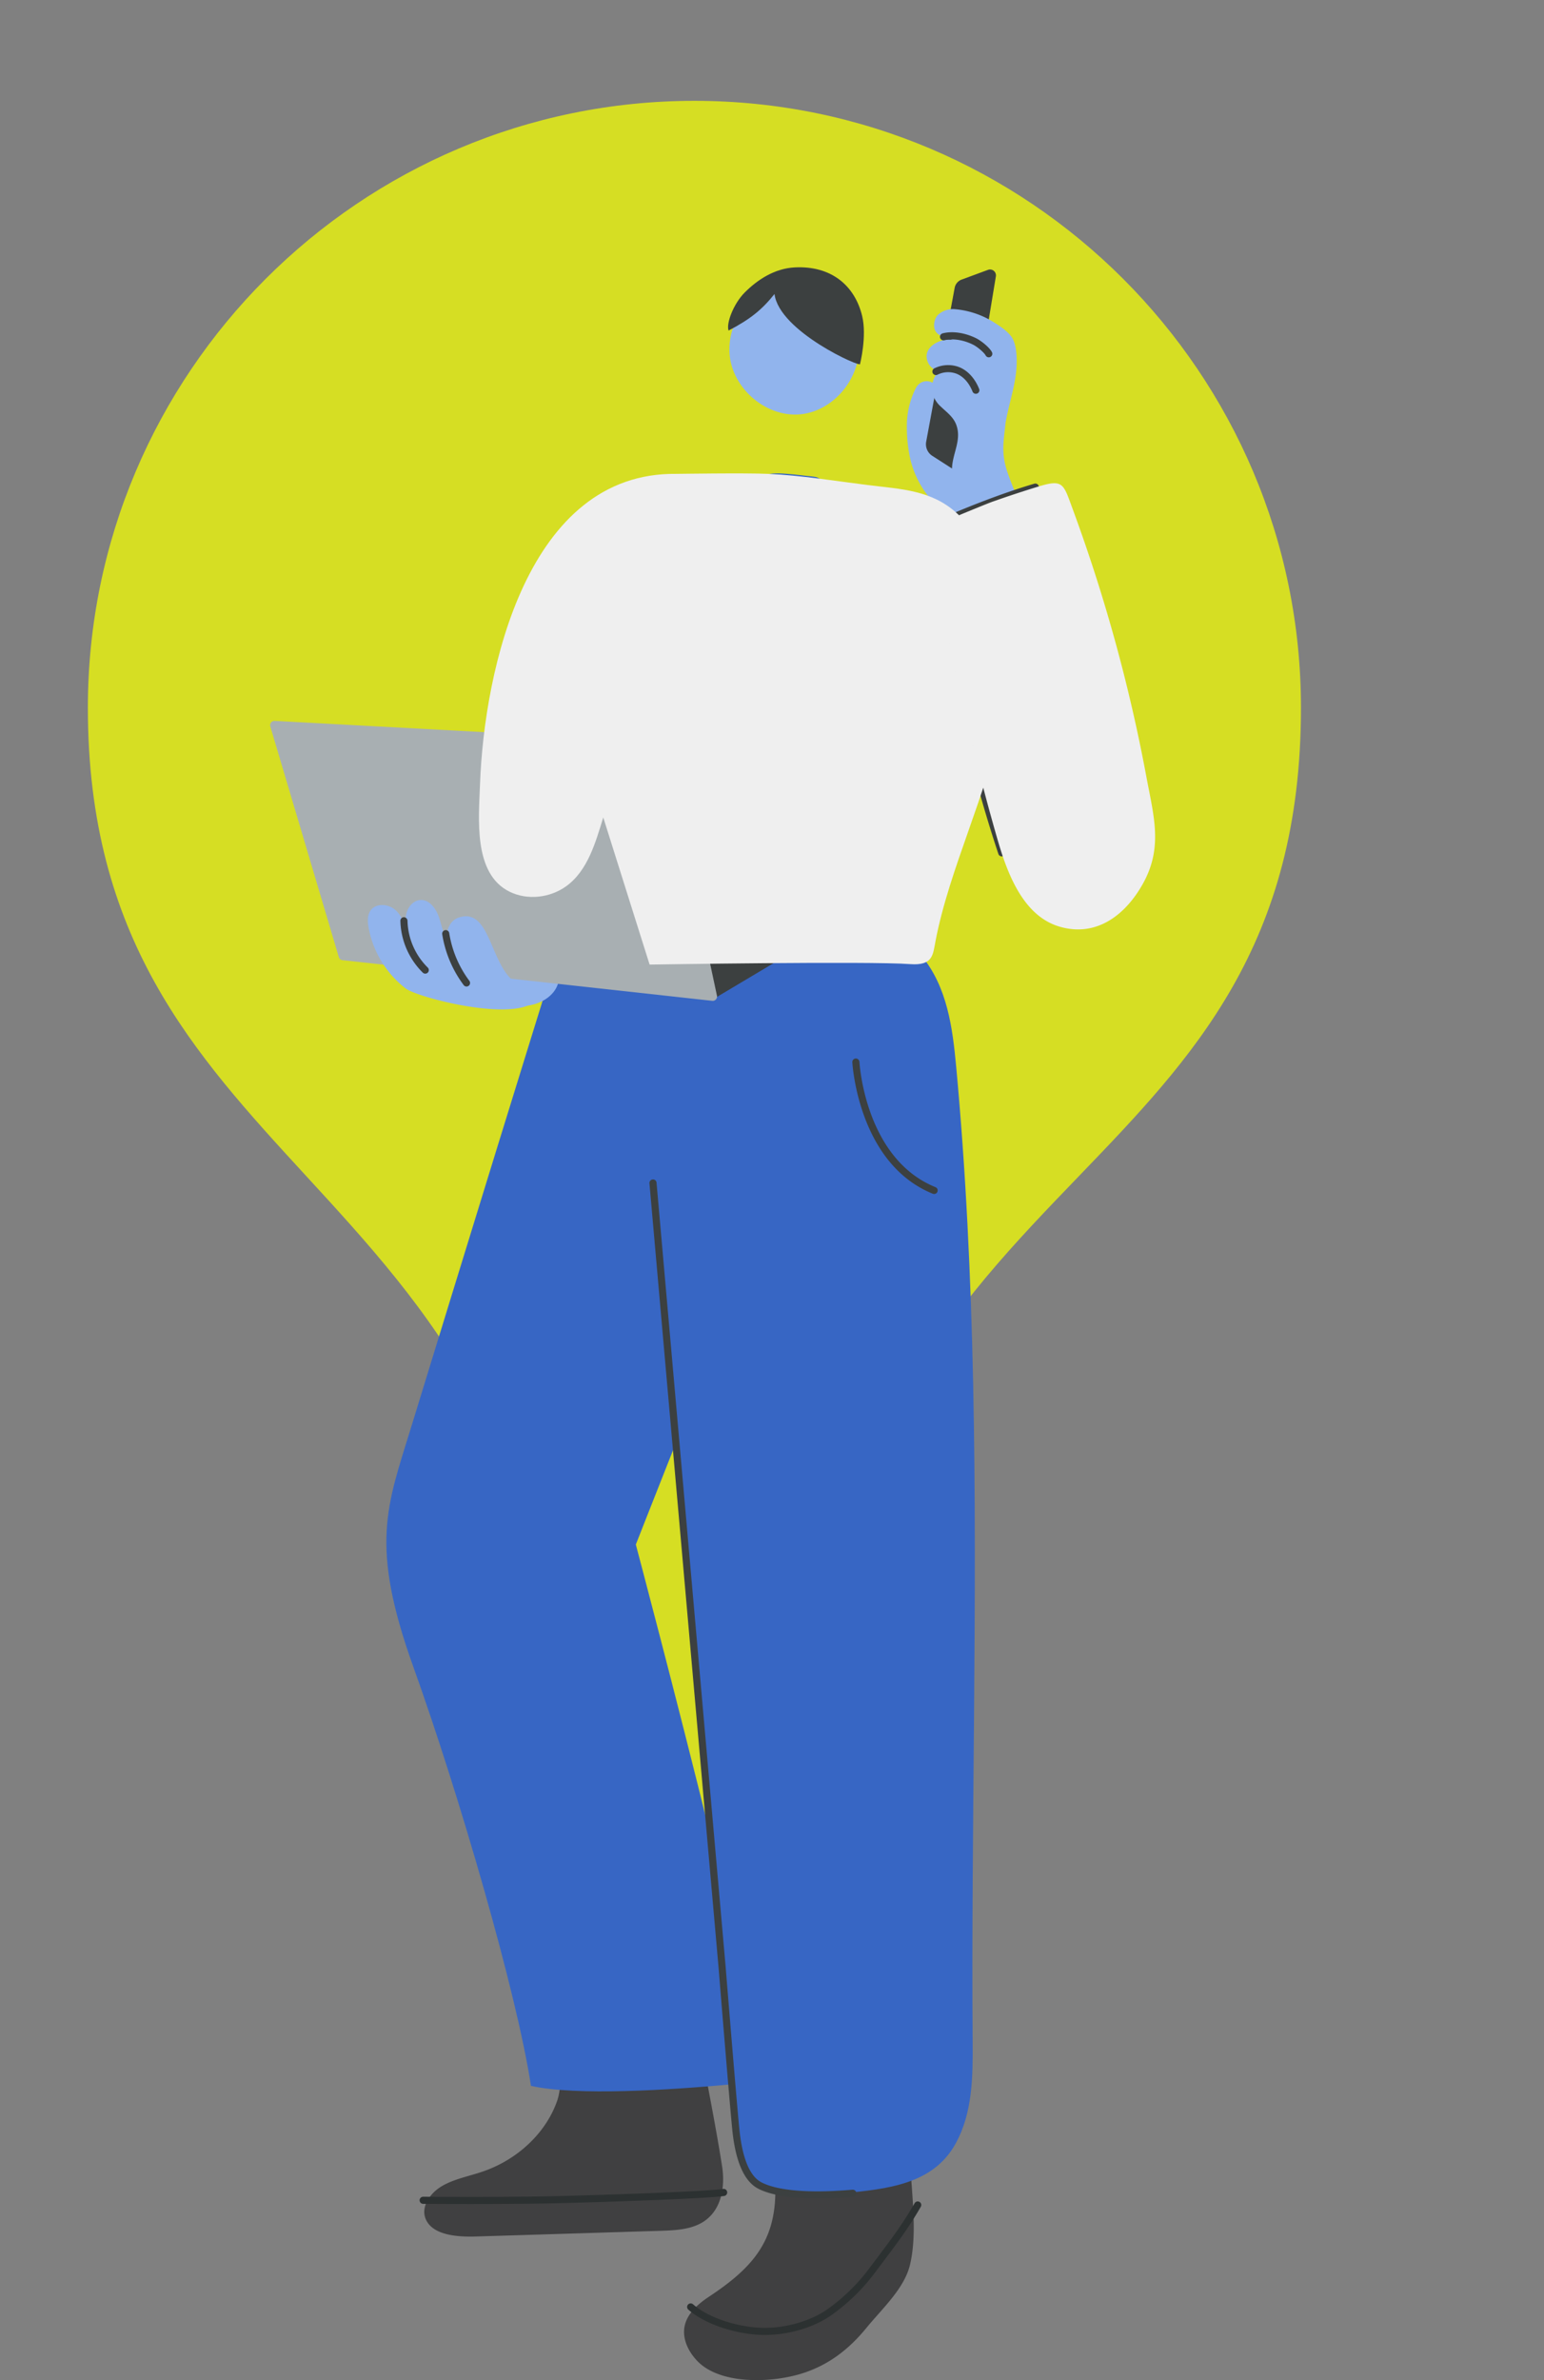 <?xml version="1.0" encoding="UTF-8" standalone="yes"?>
<svg xmlns="http://www.w3.org/2000/svg" xmlns:xlink="http://www.w3.org/1999/xlink" width="747" height="1151.03" viewBox="0 0 747 1151.03">
  <rect x="0" y="0" width="747" height="1151.03" fill="#808080" stroke="none"/>
  <defs>
    <style>.a{fill:#fff;stroke:#707070;}.b{clip-path:url(#a);}.c{fill:#d6de23;}.d{fill:#404041;}.e{fill:#3766c4;}.f{fill:#3c4040;}.g{fill:#2c3131;}.h{fill:#efefef;}.i{fill:#91b4ed;}.j{fill:#a8afb2;}</style>
    <clipPath id="a">
      <rect class="a" width="747" height="883" transform="translate(-42.51 -48.762)"/>
    </clipPath>
  </defs>
  <g transform="translate(14 -1742.224)">
    <g transform="translate(28.51 1790.986)">
      <g class="b">
        <path class="c" d="M13751.426,927.539c0,97.485-39.342,163.215-77.832,214.733-13.176,17.543-27.092,34.494-40.934,51.3-55.146,66.988-107.254,130.275-107.254,231.091,0,161.809,131.645,293.491,293.453,293.491s293.455-131.682,293.455-293.491c0-106.071-53-166.1-109.105-229.685-14.619-16.506-29.684-33.605-43.783-51.518-38.6-49.075-78.057-113.1-78.057-215.917,0-145.969,62.7-211.106,123.318-274.024,55.33-57.44,107.627-111.771,107.627-226.725,0-161.809-131.646-293.491-293.455-293.491s-293.453,131.682-293.453,293.491c0,111.549,51.037,167.064,105.107,225.91C13689.953,717.321,13751.426,784.235,13751.426,927.539Z" transform="translate(-13525.406 -133.3)"/>
      </g>
      <g transform="translate(88.172 80.496)">
        <g transform="translate(56.255 317.662)">
          <path class="d" d="M14068.965,1652.166c-13.5,1.576-29.254-.063-37.568-8.567-4.742-4.849-7.742-11.479-6.109-17.728,1.459-5.589,6.307-9.991,11.5-13.426,20.17-13.354,31.607-25.751,32.2-49.307.342-13.471-2.6-26.811-4.588-40.171-.773-5.2,69.7,9.44,69.672,16.851-.051,17.773,4.246,39.845.049,57.235-2.764,11.453-13.543,21.194-21.086,30.439-8.369,10.253-18.674,18.429-32.492,22.4A73.171,73.171,0,0,1,14068.965,1652.166Z" transform="translate(-13880.828 -948.59)"/>
          <path class="d" d="M13883.746,1520.017a62.07,62.07,0,0,1-10.252,4.594c-6.617,2.268-13.771,3.545-19.693,7s-10.375,10.092-7.9,15.977c3.24,7.7,14.869,8.72,24.141,8.435l89.266-2.747c7.074-.218,14.576-.553,20.428-4.079,9.352-5.635,11.086-17.29,9.535-27.212-4.8-30.735-17.232-90.764-17.232-90.764l-61.588,31.07s2.2,18.874-.887,27.885C13905.367,1502.433,13895.939,1513.166,13883.746,1520.017Z" transform="translate(-13826.867 -921.359)"/>
          <path class="e" d="M13830.934,945.818c23.439-76.353,62.893-204.634,75.035-242.617,15.068.7,154.389-7.025,172.115,14.744,12.291,15.1,14.822,34.6,16.553,53.153,4.76,50.983,7.146,102.253,8.238,153.641,2.254,106.06-1,212.617-.252,318.148.119,16.823.063,34.35-8.336,49.44-10.824,19.444-32.58,21.791-54.826,23.9-27.393,2.594-45.189,1.08-49.73-19.742-2.311-10.592-3.189-22.114-4.344-32.939-29.506,2.7-74.271,5.623-96.443.7-6.771-44.663-34.869-141.267-56.951-202.75C13810.787,1002.456,13819.293,983.744,13830.934,945.818Zm144.791,197.337c-4.273-54.068-15.65-182.9-16.281-190.8-12.02,30.371-19.771,50.1-19.771,50.1S13959.385,1076.664,13975.725,1143.156Z" transform="translate(-13818.992 -702.425)"/>
          <g transform="translate(127.264 123.467)">
            <path class="f" d="M14082.377,1371.692c-12.984,0-23-1.621-28.961-4.778-6.437-3.4-10.555-12.358-12.236-26.628-1.02-8.62-6.613-77.547-6.852-80.475l-33.42-379.033a1.723,1.723,0,0,1,1.563-1.862,1.674,1.674,0,0,1,1.867,1.563l33.42,379.042c.061.73,5.826,71.806,6.834,80.363,1.543,13.079,5.057,21.152,10.432,23.991,7.779,4.114,23.432,5.4,44.1,3.6a1.721,1.721,0,0,1,.3,3.43C14093.309,1371.428,14087.6,1371.692,14082.377,1371.692Z" transform="translate(-14000.902 -878.909)"/>
          </g>
          <g transform="translate(225.425 64.974)">
            <path class="f" d="M14180.792,860.826a1.707,1.707,0,0,1-.645-.125c-36.182-14.631-38.906-63.111-38.932-63.6a1.721,1.721,0,0,1,3.438-.165c.021.465,2.654,46.779,36.785,60.577a1.719,1.719,0,0,1-.646,3.313Z" transform="translate(-14141.214 -795.299)"/>
          </g>
          <g transform="translate(145.489 617.7)">
            <path class="g" d="M14064.529,1649.934c-1.523,0-3.031-.058-4.52-.183-12.559-1.065-25.3-5.8-32.471-12.066a1.721,1.721,0,0,1,2.268-2.589c6.648,5.817,18.615,10.223,30.49,11.226,11.588,1,24.918-2.329,33.977-8.418a91.169,91.169,0,0,0,21.287-20.8l3.98-5.3c6.295-8.36,11.734-15.578,17.488-25.576a1.721,1.721,0,1,1,2.982,1.719c-5.861,10.182-11.359,17.477-17.727,25.925l-3.969,5.284a94.508,94.508,0,0,1-22.125,21.609C14087.549,1646.572,14075.758,1649.934,14064.529,1649.934Z" transform="translate(-14026.952 -1585.362)"/>
          </g>
          <g transform="translate(16.074 611.637)">
            <path class="g" d="M13866.545,1584.01c-12.994,0-22.676-.081-22.871-.081a1.719,1.719,0,0,1,.012-3.438h.016c.406,0,41.135.336,68.084-.381,32.1-.855,69.994-2.333,77.02-3.39a1.705,1.705,0,0,1,1.957,1.446,1.724,1.724,0,0,1-1.447,1.957c-8.029,1.2-51.762,2.74-77.439,3.425C13897.955,1583.92,13880.371,1584.01,13866.545,1584.01Z" transform="translate(-13841.967 -1576.696)"/>
          </g>
        </g>
        <g transform="translate(156.737 150.263)">
          <path class="f" d="M13965.041,546.043a1.723,1.723,0,0,1-1.715-1.572,197.235,197.235,0,0,1,9.826-80.162,1.72,1.72,0,1,1,3.254,1.115,193.674,193.674,0,0,0-9.65,78.751,1.721,1.721,0,0,1-1.566,1.861C13965.141,546.04,13965.09,546.043,13965.041,546.043Z" transform="translate(-13962.62 -463.146)"/>
        </g>
        <g transform="translate(0 219.363)">
          <path class="i" d="M13912.922,725.4c-2.65-3.784-58.555,14.582-48.879,18.686s29.51,6.745,39.74,3.82c4.859-1.39,9.471-4.608,11.229-9.347C13916.619,734.231,13915.568,729.187,13912.922,725.4Z" transform="translate(-13775.932 -610.876)"/>
          <path class="f" d="M13793.625,710.519l89.293-33.23,147.775,13.754a1.733,1.733,0,0,1,.736,3.208l-62.021,36.941Z" transform="translate(-13755.115 -596.575)"/>
          <path class="j" d="M13952.494,697.3l-178.9-19.656a2.086,2.086,0,0,1-1.773-1.48l-33.15-111.566a2.089,2.089,0,0,1,2.115-2.68l182.143,9.8a7.285,7.285,0,0,1,6.732,5.75l25.1,117.317A2.088,2.088,0,0,1,13952.494,697.3Z" transform="translate(-13738.58 -561.917)"/>
          <g transform="translate(47.29 86.617)">
            <path class="i" d="M13889.266,727.961c-25.342,4.353-19.986-40.217-39.26-33.7-4.93,1.667-7.363,8.923-3.572,12.486-3.543-2.9-4.322-7.889-5.711-12.255s-4.656-9.085-9.227-8.749c-3.43.252-6.043,3.482-6.75,6.85s.063,6.85.828,10.206c-1.211-4.394-2.568-9.034-5.934-12.108s-9.434-3.647-12.1.046c-1.7,2.348-1.518,5.541-1,8.392a48.235,48.235,0,0,0,11.189,23.06,47.084,47.084,0,0,0,6.777,6.347C13831.066,733.554,13891.83,748.881,13889.266,727.961Z" transform="translate(-13806.176 -685.728)"/>
            <g transform="translate(15.74 8.321)">
              <path class="f" d="M13840.715,724.924a1.721,1.721,0,0,1-1.205-.49,36.4,36.4,0,0,1-10.834-25.057,1.72,1.72,0,0,1,1.682-1.755,1.8,1.8,0,0,1,1.758,1.684,32.925,32.925,0,0,0,9.8,22.67,1.718,1.718,0,0,1,.021,2.431A1.7,1.7,0,0,1,13840.715,724.924Z" transform="translate(-13828.676 -697.622)"/>
            </g>
            <g transform="translate(35.956 14.571)">
              <path class="f" d="M13869.354,733.832a1.715,1.715,0,0,1-1.375-.688,55.506,55.506,0,0,1-10.387-24.6,1.722,1.722,0,0,1,1.436-1.965,1.7,1.7,0,0,1,1.961,1.433,52.052,52.052,0,0,0,9.738,23.071,1.72,1.72,0,0,1-1.373,2.751Z" transform="translate(-13857.571 -706.556)"/>
            </g>
          </g>
        </g>
        <g transform="translate(308.058 1.068)">
          <path class="i" d="M14216.095,371.1c-9.311-11.522-22.09-21.187-21.646-37.484.184-6.7-8.064-9.018-11.166-3.221a40.466,40.466,0,0,0-4.361,18.793,71.44,71.44,0,0,0,1.1,12.774,45.881,45.881,0,0,0,14.123,26c6.279,5.716,27.709,17.913,35.236,10C14234.915,392.15,14219.257,375.007,14216.095,371.1Z" transform="translate(-14178.917 -273.079)"/>
          <path class="f" d="M14209.384,254.774l12.762-4.707a2.857,2.857,0,0,1,3.809,3.145l-15.861,96.365-14.9-9.566a6.673,6.673,0,0,1-2.955-6.832l13.777-74.407A5.288,5.288,0,0,1,14209.384,254.774Z" transform="translate(-14182.885 -249.887)"/>
          <path class="i" d="M14246.468,382.657s-9.568-12.687-12.191-19.56c-2.863-7.5-4.814-12.04-4.545-20.065.105-3.133.682-7.029,1.072-10.942q.205-1.031.408-2.06c1.734-8.762,4.777-17.588,4.957-26.559.08-3.975-.248-10.052-2.84-13.25-2.248-2.775-5.318-4.743-8.33-6.661a42.08,42.08,0,0,0-19.082-6.285,10.814,10.814,0,0,0-7.795,2.725c-1.92,1.855-2.6,5.979-1.088,8.177,1.391,2.018,4.027,2.635,6.361,3.383q.929.3,1.834.658c-4.316-.863-9.879,1.288-11.955,5.08-2.215,4.044,1.295,10.314,5.809,9.365a11.916,11.916,0,0,0-3.42,12.062,13.4,13.4,0,0,0,3.891,5.78c2.705,2.607,5.936,4.844,7.357,8.653,2.781,7.447-1.863,13.877-2.041,21.3-.227,9.363,7.063,16.052,10.877,23.907,3.5,7.2,10.186,19.846,10.186,19.846Z" transform="translate(-14183.025 -258.107)"/>
          <g transform="translate(16.027 30.356)">
            <path class="f" d="M14225.441,305.4a1.709,1.709,0,0,1-1.525-.93c-.705-1.357-3.932-4.119-6.061-5.185-5.547-2.772-10.811-2.922-13.883-2.143a1.719,1.719,0,0,1-.852-3.331c4.754-1.217,10.836-.32,16.277,2.4,2.26,1.135,6.334,4.3,7.57,6.68a1.719,1.719,0,0,1-1.527,2.51Z" transform="translate(-14201.827 -293.279)"/>
          </g>
          <g transform="translate(12.369 46.228)">
            <path class="f" d="M14217.605,329.852a1.729,1.729,0,0,1-1.6-1.082c-1.686-4.229-4.432-7.289-7.729-8.619a11.5,11.5,0,0,0-9.258.493,1.718,1.718,0,1,1-1.408-3.134,14.961,14.961,0,0,1,11.957-.546c4.17,1.683,7.59,5.425,9.637,10.531a1.721,1.721,0,0,1-1.6,2.358Z" transform="translate(-14196.597 -315.965)"/>
          </g>
        </g>
        <g transform="translate(315.336 104.592)">
          <path class="f" d="M14227.963,578.168a1.719,1.719,0,0,1-1.633-1.175c-16.654-49.986-30.029-113.737-36.988-156.731a1.728,1.728,0,0,1,.969-1.834c.277-.127,27.84-12.974,53.412-20.5a1.719,1.719,0,0,1,.967,3.3c-22.33,6.569-46.23,17.252-51.744,19.768,7,42.841,20.223,105.612,36.645,154.9a1.716,1.716,0,0,1-1.086,2.176A1.767,1.767,0,0,1,14227.963,578.168Z" transform="translate(-14189.32 -397.865)"/>
        </g>
        <g transform="translate(216.941 99.682)">
          <path class="e" d="M14072.415,436.859c1.154-4.412,8.092-28.727,13.873-14.459,2.021,4.99-1.389,20.775-4.254,35.584-2.471,12.755-8.395,73.167-7.963,86.8l-12.4,12.633-13-12.414C14048.749,537.649,14058.347,490.663,14072.415,436.859Z" transform="translate(-14048.675 -398.992)"/>
          <g transform="translate(22.229)">
            <path class="e" d="M14080.852,392.073c-1.039,1.713-.094,9.094,3.156,13.209,1.406,1.782,6.393,8.605,8.66,8.7,2.6.11,11.492-7.425,12.811-9.663,2.744-4.649,6.334-11.335-2.146-12.009C14099.09,391.973,14082.508,389.344,14080.852,392.073Z" transform="translate(-14080.449 -390.847)"/>
          </g>
        </g>
        <path class="h" d="M14118.245,414.235c-11.488-13.276-24.852-15.257-41.148-17.056q-3.029-.334-6.051-.712c-16-1.987-31.926-4.675-48.166-5.392-11.656-.516-43.221.013-44.512,0-71.77-.851-92.859,94.252-94.859,150.358-.582,16.385-3.326,43.072,14.35,51.727,8.621,4.222,19.5,2.964,27.3-2.628,10.5-7.526,14.285-21.326,17.988-33.3.094.392,22.422,71.147,22.422,71.147s106.141-1.7,126.037-.22c11.078.822,11.012-4.452,12.293-11.15,6.676-34.932,24.965-71.152,31.84-106.419C14142.726,474.728,14139.052,444.379,14118.245,414.235Z" transform="translate(-13781.968 -291.164)"/>
        <path class="i" d="M14118.422,286.4c-6.834-36.12-62.277-30.661-62.223,6.01.027,17.407,17.061,32.817,34.385,31.136S14121.658,303.5,14118.422,286.4Z" transform="translate(-13833.993 -252.44)"/>
        <path class="f" d="M14120.15,271.888c-3.617-14.854-15.09-24.342-32.557-23.472-9.895.492-18.17,6.057-24.229,12.114-5.52,5.518-9.086,15.143-7.822,18.424,10.6-5.552,16.15-10.1,22.207-17.667,2.271,18.172,42.273,35.9,41.393,33.82C14119.143,295.107,14122.535,281.674,14120.15,271.888Z" transform="translate(-13833.722 -248.361)"/>
        <path class="h" d="M14202.132,468.526c-3.2-15.078-9.754-48.821-9.754-48.821s27.8-11.645,32.127-13.175q11.092-3.922,22.361-7.361c11.822-3.593,11.842-1.217,16.363,11.064a795.381,795.381,0,0,1,35.594,129.236c3.57,19.174,8.137,34.21-1.6,51.748-8.3,14.95-22.24,26.087-40.23,20.906-17.131-4.932-24.963-24.321-29.939-41.438C14217.261,537.017,14209.4,502.838,14202.132,468.526Z" transform="translate(-13874.903 -293.206)"/>
      </g>
    </g>
  </g>
</svg>